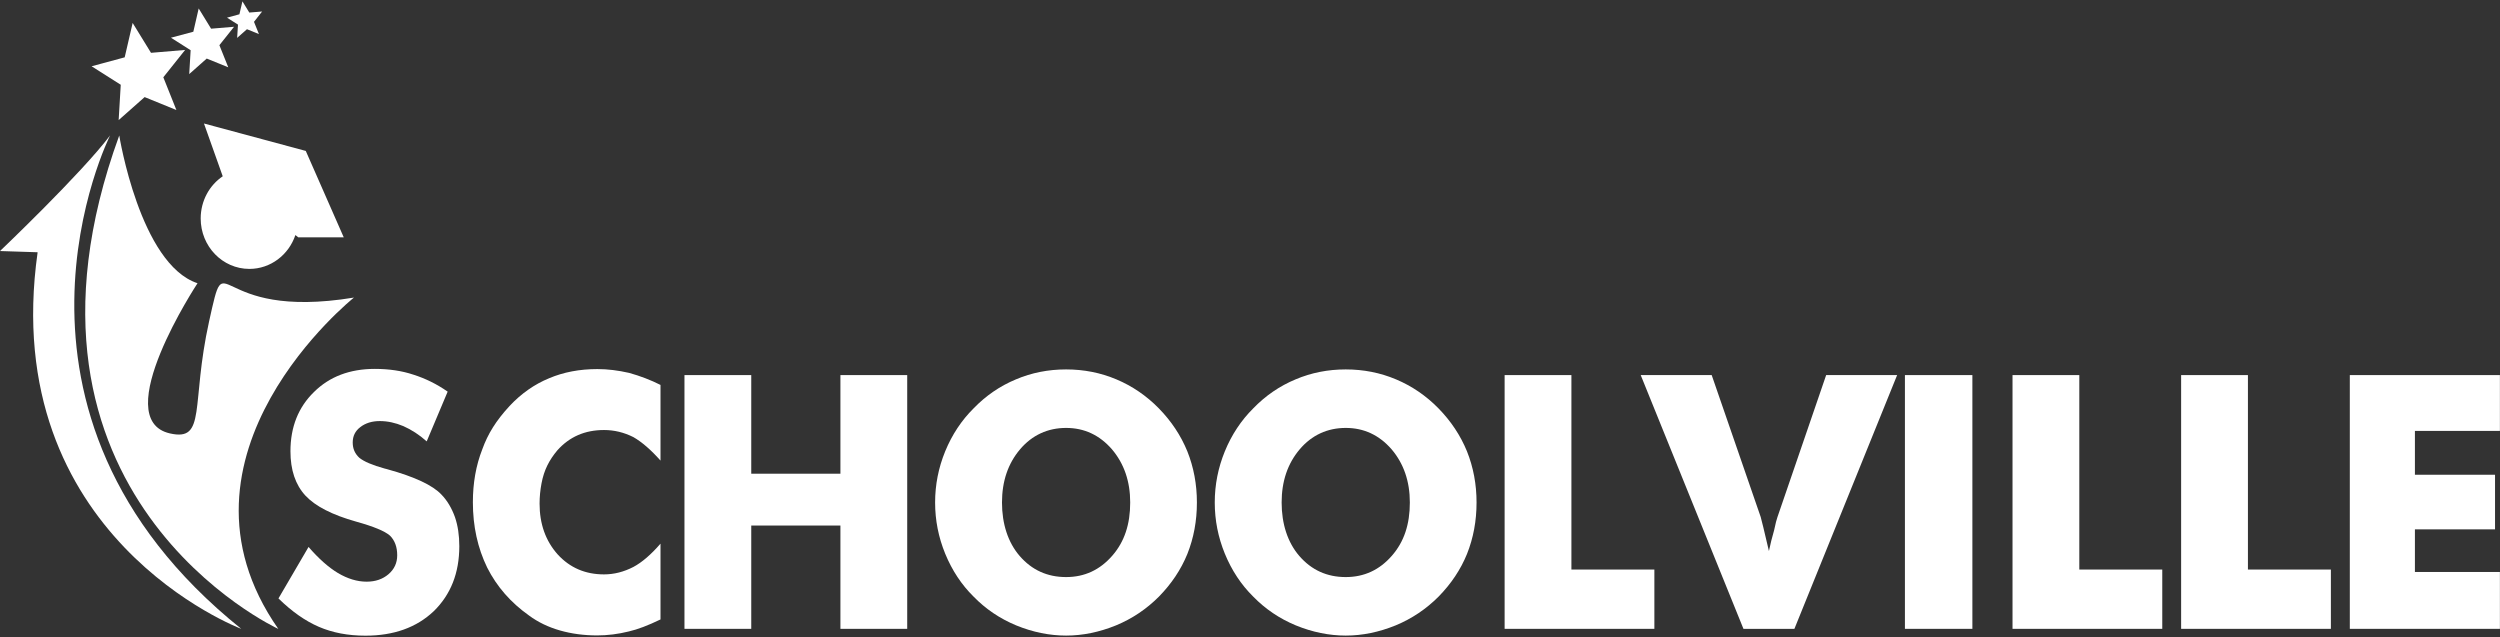 <svg width="1071" height="273" viewBox="0 0 1071 273" fill="none" xmlns="http://www.w3.org/2000/svg">
<rect x="0" y="0" width="1071" height="273" fill="#333333" stroke="none"/>
<path d="M132.148 234.276C136.528 239.334 140.728 243.053 144.749 245.47C148.949 247.962 153.041 249.189 157.062 249.189C160.832 249.189 163.955 248.11 166.432 245.991C168.909 243.871 170.166 241.156 170.166 237.883C170.166 234.313 169.124 231.524 167.078 229.478C164.888 227.544 160.042 225.536 152.539 223.453C142.343 220.59 135.092 216.87 130.856 212.333C126.548 207.684 124.43 201.325 124.43 193.329C124.43 182.916 127.804 174.473 134.517 167.928C141.159 161.345 149.846 158.035 160.58 158.035C166.647 158.035 172.14 158.853 177.058 160.49C182.228 162.126 187.146 164.543 191.777 167.779L182.802 189.089C179.643 186.263 176.304 184.106 172.786 182.544C169.34 181.093 166.001 180.387 162.698 180.387C159.396 180.387 156.56 181.242 154.334 182.99C152.18 184.626 151.103 186.821 151.103 189.535C151.103 192.25 152.036 194.333 153.903 196.081C155.878 197.717 159.539 199.279 164.924 200.767C165.104 200.804 165.283 200.841 165.427 200.879C165.57 200.879 165.786 200.953 166.073 201.065C177.74 204.3 185.423 207.908 189.156 211.924C191.598 214.453 193.5 217.651 194.9 221.519C196.157 225.201 196.767 229.329 196.767 233.978C196.767 245.47 193.105 254.73 185.818 261.834C178.458 268.826 168.694 272.321 156.56 272.321C149.093 272.321 142.451 271.057 136.599 268.528C130.748 265.999 124.968 261.945 119.296 256.367L132.184 234.313L132.148 234.276Z" fill="white"/>
<path d="M282.959 164.919V197.312C278.867 192.7 274.989 189.353 271.364 187.271C267.307 185.225 263.107 184.221 258.763 184.221C250.578 184.221 243.936 187.122 238.767 192.924C237.008 195.006 235.572 197.163 234.459 199.432C233.346 201.701 232.52 204.229 231.982 207.093C231.443 209.957 231.156 212.82 231.156 215.759C231.156 224.461 233.741 231.713 238.91 237.515C244.116 243.205 250.721 246.069 258.763 246.069C263.071 246.069 267.271 244.99 271.364 242.87C274.989 240.936 278.867 237.627 282.959 232.903V265.371C277.646 267.937 273.159 269.648 269.425 270.503C264.794 271.656 260.271 272.214 255.819 272.214C250.183 272.214 244.87 271.507 239.916 270.094C234.961 268.681 230.51 266.561 226.597 263.66C218.771 258.118 212.811 251.275 208.719 243.168C204.626 234.763 202.58 225.428 202.58 215.163C202.58 206.944 203.908 199.395 206.601 192.514C207.786 189.205 209.293 186.081 211.16 183.105C212.991 180.167 215.36 177.118 218.304 173.919C223.33 168.564 228.966 164.622 235.213 162.055C241.423 159.415 248.316 158.113 255.927 158.113C260.271 158.113 264.794 158.671 269.533 159.75C274.2 161.051 278.723 162.762 283.067 164.956L282.959 164.919Z" fill="white"/>
<path d="M293.227 269.395V160.688H321.838V202.936H360.037V160.688H388.649V269.395H360.037V225.139H321.838V269.395H293.227Z" fill="white"/>
<path d="M512.753 215.271C512.753 223.155 511.389 230.482 508.661 237.325C505.932 244.019 501.876 250.081 496.491 255.585C491.142 260.941 485.039 265.032 478.146 267.895C470.93 270.833 463.786 272.284 456.714 272.284C449.642 272.284 442.426 270.833 435.282 267.895C428.246 264.957 422.215 260.866 417.081 255.585C411.911 250.49 407.855 244.354 404.911 237.176C402.039 230.147 400.603 222.858 400.603 215.271C400.603 207.684 402.039 200.395 404.911 193.366C407.855 186.188 411.947 180.051 417.081 174.956C422.322 169.527 428.389 165.361 435.282 162.498C441.959 159.671 449.103 158.258 456.714 158.258C464.325 158.258 471.505 159.671 478.29 162.535C485.075 165.398 491.142 169.527 496.455 174.956C501.768 180.386 505.861 186.523 508.661 193.366C511.389 200.209 512.753 207.498 512.753 215.271ZM456.714 247.217C464.612 247.217 471.182 244.168 476.495 238.069C479.115 235.056 481.054 231.672 482.31 227.878C483.567 224.122 484.177 219.92 484.177 215.271C484.177 206.196 481.557 198.609 476.351 192.473C471.038 186.374 464.504 183.324 456.714 183.324C448.924 183.324 442.175 186.374 437.005 192.473C431.836 198.572 429.251 206.159 429.251 215.271C429.251 224.382 431.8 232.378 436.862 238.217C442.067 244.205 448.673 247.217 456.714 247.217Z" fill="white"/>
<path d="M632.554 215.271C632.554 223.155 631.189 230.482 628.461 237.325C625.733 244.019 621.676 250.081 616.291 255.585C610.942 260.941 604.839 265.032 597.946 267.895C590.731 270.833 583.587 272.284 576.514 272.284C569.442 272.284 562.226 270.833 555.082 267.895C548.046 264.957 542.015 260.866 536.881 255.585C531.712 250.49 527.655 244.354 524.711 237.176C521.839 230.147 520.403 222.858 520.403 215.271C520.403 207.684 521.839 200.395 524.711 193.366C527.655 186.188 531.748 180.051 536.881 174.956C542.123 169.527 548.19 165.361 555.082 162.498C561.76 159.671 568.904 158.258 576.514 158.258C584.125 158.258 591.305 159.671 598.09 162.535C604.875 165.398 610.942 169.527 616.255 174.956C621.568 180.386 625.661 186.523 628.461 193.366C631.189 200.209 632.554 207.498 632.554 215.271ZM576.514 247.217C584.412 247.217 590.982 244.168 596.295 238.069C598.916 235.056 600.854 231.672 602.111 227.878C603.367 224.122 603.977 219.92 603.977 215.271C603.977 206.196 601.357 198.609 596.151 192.473C590.838 186.374 584.305 183.324 576.514 183.324C568.724 183.324 561.975 186.374 556.805 192.473C551.636 198.572 549.051 206.159 549.051 215.271C549.051 224.382 551.6 232.378 556.662 238.217C561.867 244.205 568.473 247.217 576.514 247.217Z" fill="white"/>
<path d="M644.58 269.395V160.688H673.192V243.994H708.733V269.395H644.58Z" fill="white"/>
<path d="M746.894 269.395L702.881 160.688H733.288L754.289 221.494C754.612 222.833 755.007 224.358 755.438 226.031C756.012 228.597 756.802 231.944 757.807 236.073C758.417 233.097 759.171 230.122 760.033 227.147C760.643 224.209 761.146 222.349 761.469 221.494L782.327 160.688H812.734L768.721 269.395H746.93H746.894Z" fill="white"/>
<path d="M816.069 269.395V160.688H844.968V269.395H816.069Z" fill="white"/>
<path d="M862.164 269.395V160.688H890.776V243.994H926.317V269.395H862.164Z" fill="white"/>
<path d="M934.397 269.395V160.688H963.009V243.994H998.55V269.395H934.397Z" fill="white"/>
<path d="M1006.66 269.395V160.688H1070.96V184.601H1034.55V203.382H1068.87V226.775H1034.55V245.035H1070.96V269.395H1006.66Z" fill="white"/>
<path d="M151.643 127.473C151.643 127.473 67.135 194.863 119.226 269.43C119.226 269.43 -5.094 212.231 51.088 58.039C51.088 58.039 59.955 113.193 84.618 121.337C84.618 121.337 46.17 179.652 72.808 185.677C88.567 189.247 81.675 173.441 89.573 137.701C97.471 101.961 89.573 137.701 151.679 127.473H151.643Z" fill="white"/>
<path d="M47.172 58.008C47.172 58.008 -12.457 176.459 103.355 269.398C103.355 269.398 -1.113 230.088 16.119 108.066L0 107.546C0 107.546 34.858 74.372 47.172 58.008Z" fill="white"/>
<path d="M75.568 47.134L61.962 41.593L50.833 51.448L51.73 36.312L39.237 28.39L53.418 24.559L56.828 9.832L64.69 22.626L79.301 21.398L69.967 33.113L75.568 47.134Z" fill="white"/>
<path d="M97.792 28.84L88.565 25.084L81.062 31.741L81.673 21.514L73.236 16.158L82.822 13.592L85.119 3.625L90.432 12.29L100.269 11.472L93.986 19.357L97.792 28.84Z" fill="white"/>
<path d="M110.929 14.599L105.795 12.516L101.595 16.235L101.954 10.545L97.251 7.57L102.564 6.12L103.857 0.578L106.801 5.376L112.293 4.929L108.811 9.355L110.929 14.599Z" fill="white"/>
<path d="M147.221 101.663H127.764L126.543 100.696C123.707 109.138 115.953 115.2 106.834 115.2C95.31 115.2 85.977 105.531 85.977 93.593C85.977 86.006 89.746 79.349 95.418 75.518L87.377 52.906L130.995 64.658L147.257 101.663H147.221Z" fill="white"/>
</svg>
